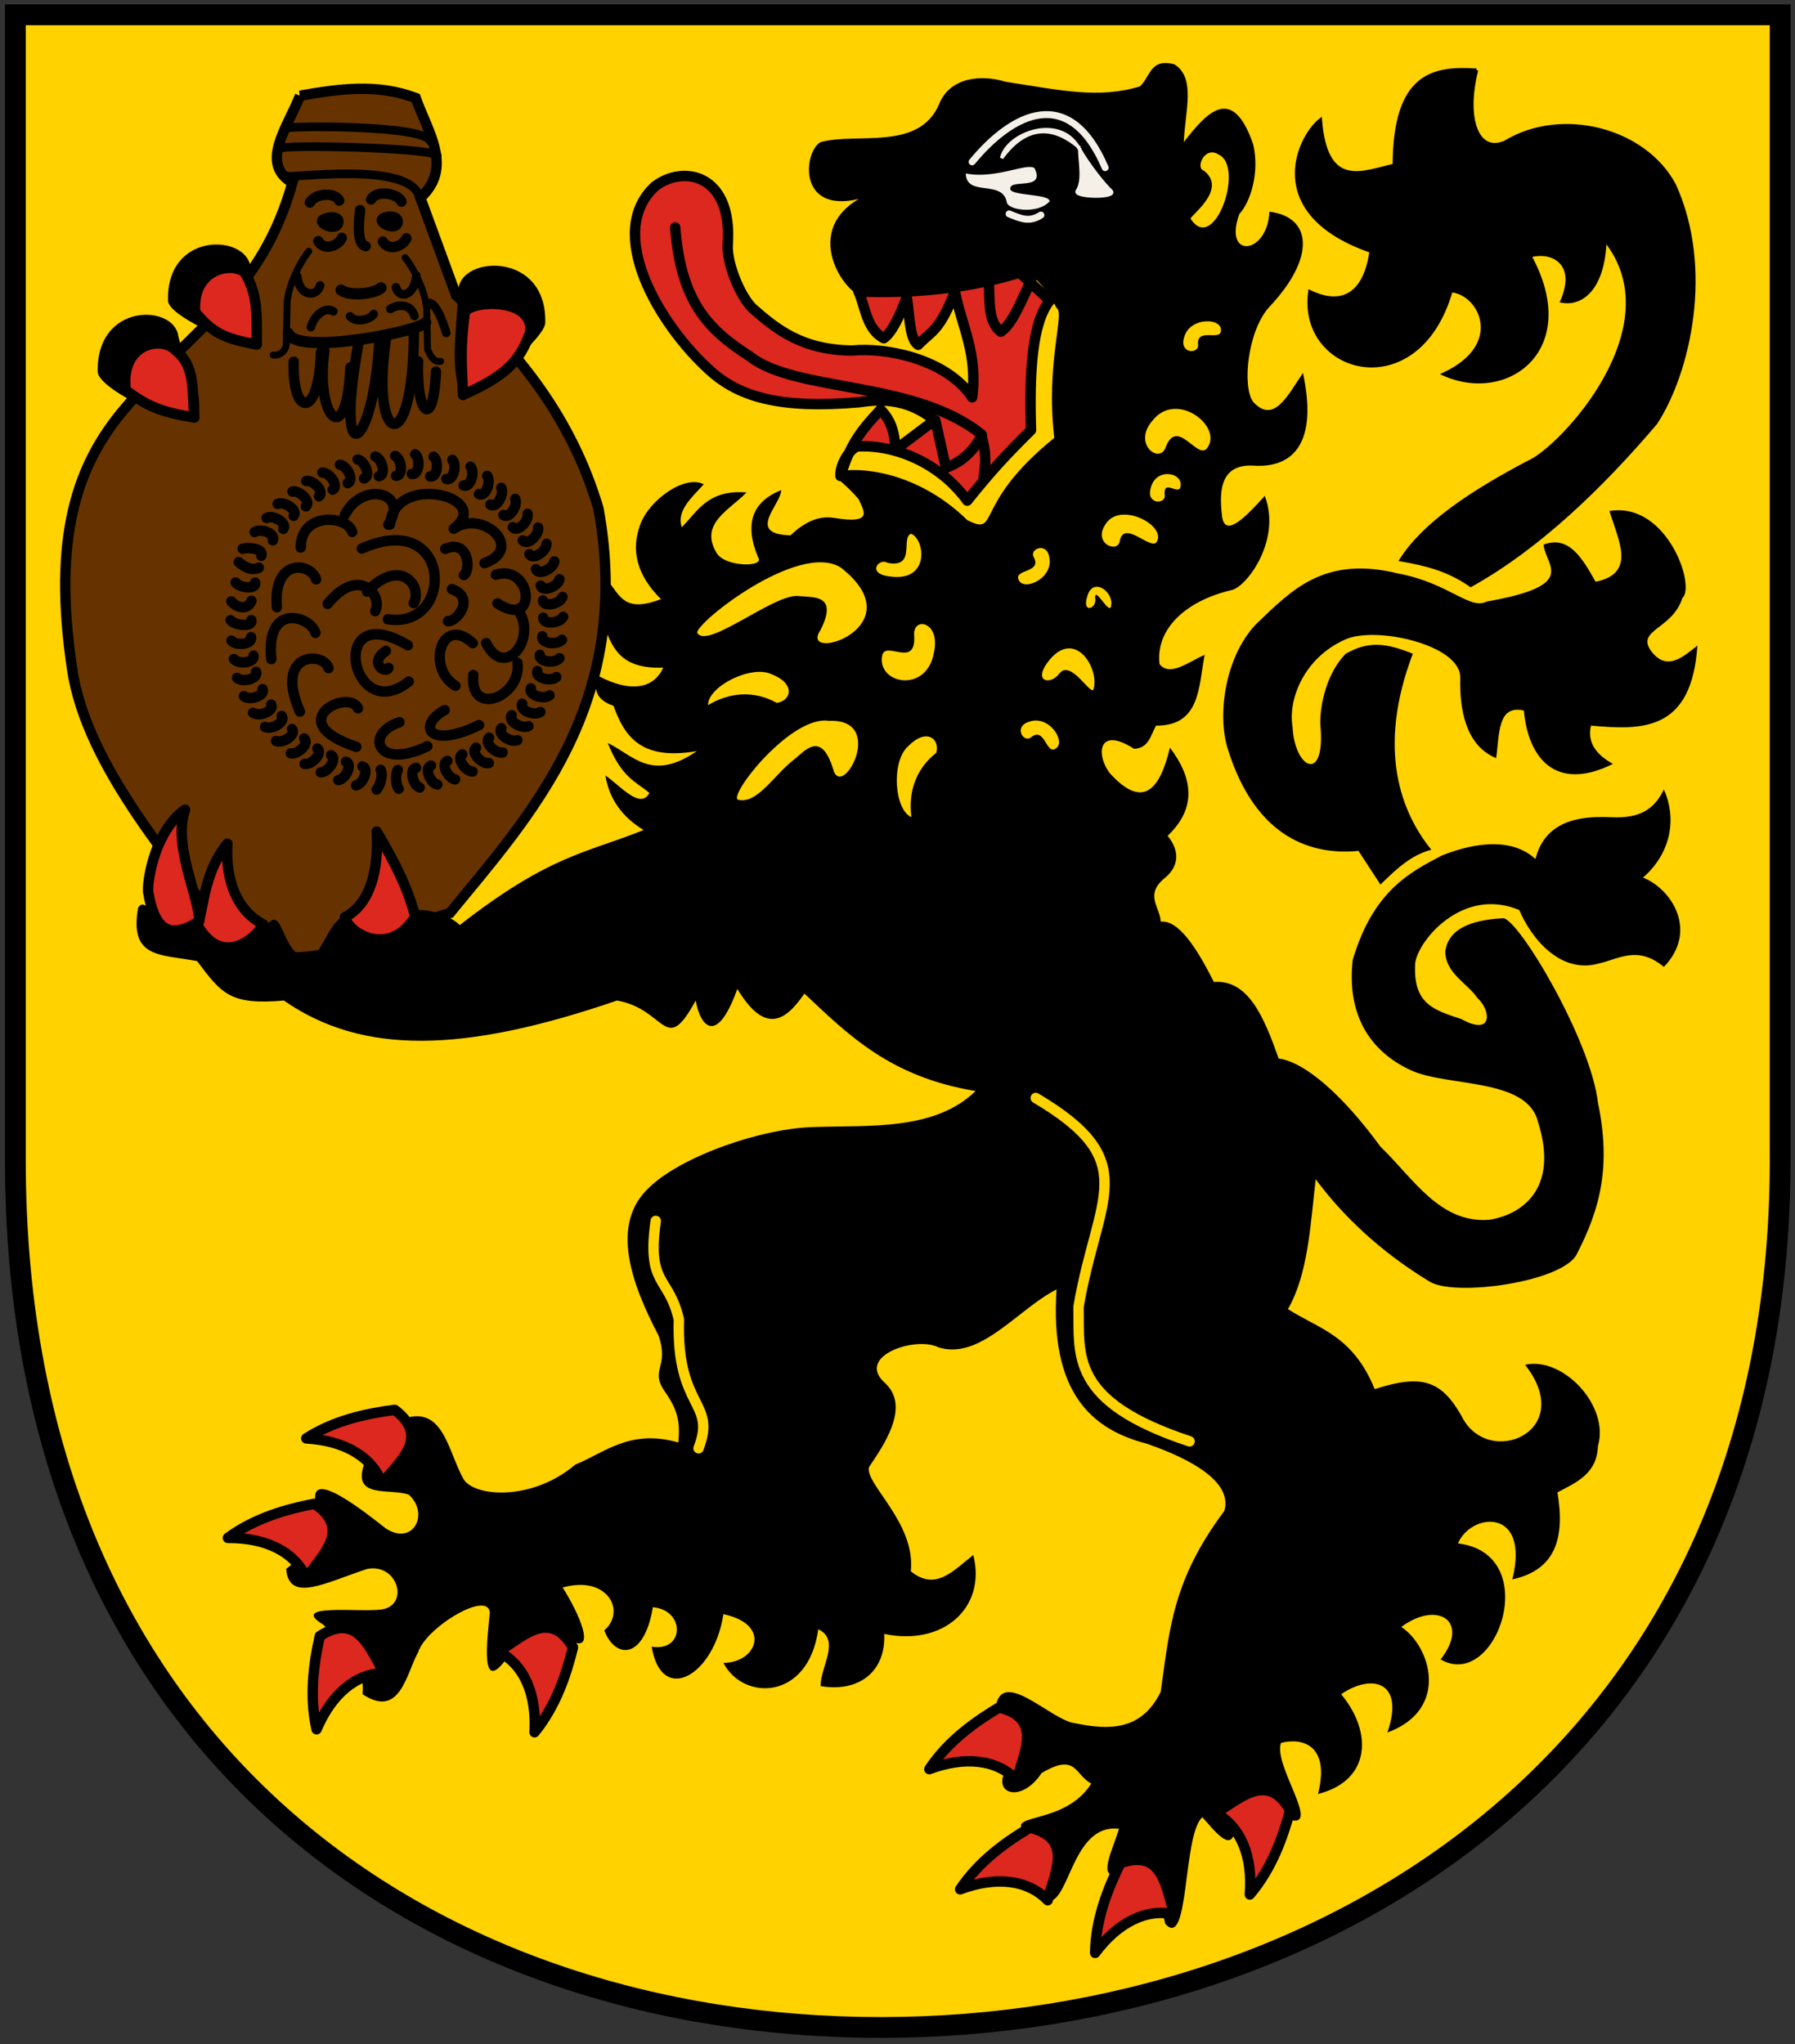 <?xml version="1.0" encoding="UTF-8" standalone="no"?>
<!-- Created with Inkscape (http://www.inkscape.org/) -->

<svg
   xmlns:dc="http://purl.org/dc/elements/1.1/"
   xmlns:cc="http://creativecommons.org/ns#"
   xmlns:rdf="http://www.w3.org/1999/02/22-rdf-syntax-ns#"
   xmlns:svg="http://www.w3.org/2000/svg"
   xmlns="http://www.w3.org/2000/svg"
   xmlns:sodipodi="http://sodipodi.sourceforge.net/DTD/sodipodi-0.dtd"
   xmlns:inkscape="http://www.inkscape.org/namespaces/inkscape"
   height="410"
   width="360"
   version="1.1"
   id="svg648"
   sodipodi:docname="frechen360.svg"
   inkscape:version="0.92.3 (2405546, 2018-03-11)">
  <rect width="100%" height="100%" fill="#333333" stroke="none"/>
  <defs
     id="defs652" />
  <sodipodi:namedview
     pagecolor="#ffffff"
     bordercolor="#666666"
     borderopacity="1"
     objecttolerance="10"
     gridtolerance="10"
     guidetolerance="10"
     inkscape:pageopacity="0"
     inkscape:pageshadow="2"
     inkscape:window-width="1920"
     inkscape:window-height="1051"
     id="namedview650"
     showgrid="false"
     inkscape:zoom="1.4493243"
     inkscape:cx="138.87413"
     inkscape:cy="214.80925"
     inkscape:window-x="-9"
     inkscape:window-y="-9"
     inkscape:window-maximized="1"
     inkscape:current-layer="svg648" />
  <g
     transform="matrix(0.694,0,0,0.696,-0.388,-322.309)"
     id="g646">
    <path
       d="m 5,467.36 h 510 v 330 c 0,170 -130,250 -260,250 -130,0 -250,-80 -250,-250 z"
       stroke-miterlimit="4"
       id="path334"
       inkscape:connector-curvature="0"
       style="fill:#ffd200;stroke:#000000;stroke-width:6;stroke-linecap:butt;stroke-linejoin:miter;stroke-miterlimit:4;stroke-dasharray:none" />
    <path
       d="m 465.68,610.35 c 16.527,-2.794 25.016,21.636 21.06,25.072 -2.897,9.249 -14.006,9.137 -8.692,15.712 4.346,5.224 8.692,1.436 13.037,-2.006 -1.659,24.873 -16.006,24.372 -30.755,23.066 -1.106,4.598 1.218,8.216 6.351,11.032 -16.714,8.289 -24.559,-1.891 -25.74,-15.377 -7.76,-1.788 -7.011,7.06 -8.023,13.706 -8.959,-3.65 -10.59,-14.445 -10.363,-23.066 0.33,-9.613 -24.686,-15.178 -33.429,-11.032 -11.34,5.086 -16.398,16.644 -15.043,25.072 0.624,12.383 9.705,16.406 8.023,-0.669 -0.141,-5.901 1.986,-14.988 7.354,-20.392 6.463,-3.596 11.254,-3.249 19.389,0 -10.556,27.645 -3.311,45.87 5.349,56.495 -6.08,1.578 -10.363,5.85 -14.709,10.029 l -6.351,-9.694 c -12.883,1.254 -29.589,-3.093 -37.775,-29.418 -3.012,-9.433 -0.983,-26.118 8.023,-35.769 10.492,-10.018 19.794,-20.047 41.452,-14.709 14.597,2.791 20.503,10.616 25.406,8.023 26.73,-4.662 16.943,-10.246 16.38,-16.38 7.326,-2.791 11.201,3.909 15.043,10.697 11.958,-2.424 6.499,-12.02 4.011,-20.392 z"
       id="path336"
       inkscape:connector-curvature="0"
       style="fill:#000000" />
    <path
       d="m 427.24,483.32 c -3.567,14.178 0.308,24.33 8.357,20.726 16.269,-9.825 40.226,-3.692 48.806,12.369 10.949,23.991 4.258,53.763 -5.349,68.53 -15.365,18.027 -33.698,35.852 -53.487,46.801 -6.686,-4.686 -13.372,-6.176 -20.057,-7.354 6.646,-10.38 20.367,-19.474 36.772,-28.08 9.111,-3.814 42.596,-39.026 22.063,-64.184 -0.355,13.441 -6.257,18.797 -12.369,17.717 4.755,-10.887 -2.779,-14.927 -9.36,-13.037 14.66,26.548 -6.135,42.278 -24.738,34.098 18.168,-8.486 10.478,-23.481 2.006,-24.069 -9.575,33.385 -44.042,23.843 -40.784,0.334 9.476,4.577 15.992,0.561 17.717,-11.7 -31.327,-10.793 -21.119,-32.713 -14.709,-37.775 1.664,20.14 12.003,15.222 21.395,13.037 0.108,-26.416 11.343,-28.195 23.735,-27.412 z"
       id="path338"
       inkscape:connector-curvature="0"
       style="fill:#000000;stroke:#000000;stroke-width:1px;stroke-linecap:butt;stroke-linejoin:miter" />
    <path
       d="m 87.264,490.67 c 11.143,-1.952 22.286,-3.563 33.429,0.669 3.525,9.863 10.876,20.074 1.337,28.749 l 10.339,28.114 c 17.866,16.339 33.297,35.114 41.142,61.476 10.253,56.393 -19.938,88.49 -42.951,116.53 -21.141,6.353 -42.718,19.689 -62.684,8.496 -15.497,-20.851 -42.34,-50.292 -46.49,-78.893 -5.622,-37.692 1.205,-58.679 15.377,-75.158 19.792,-23.209 39.376,-33.171 48.297,-64.89 -9.556,-5.579 -1.425,-15.917 2.205,-25.092 z"
       stroke-miterlimit="4"
       id="path340"
       inkscape:connector-curvature="0"
       style="fill:#663300;stroke:#000000;stroke-width:3;stroke-linecap:butt;stroke-linejoin:miter;stroke-miterlimit:4;stroke-dasharray:none" />
    <path
       d="m 133.4,729.69 c 26.139,-20.353 36.688,-20.764 53.152,-27.412 -6.391,-3.88 -9.989,-9.157 -11.032,-15.712 4.234,2.882 10.14,10.008 12.703,5.014 -4.011,-3.308 -8.023,-4.388 -12.034,-14.375 7.331,3.456 12.584,11.366 25.74,2.34 -16.294,2.822 -20.96,-4.433 -24.069,-13.037 -6.79,-2.421 -4.509,-6.137 -5.683,-9.36 8.357,4.889 16.715,5.681 20.057,-1.671 -12.914,0.512 -14.848,-6.295 -17.383,-12.703 l 1.337,-12.369 c 3.705,4.561 4.851,9.314 15.377,5.349 -7.176,-7.131 -8.64,-14.263 -6.017,-21.395 2.555,-7.245 13.034,-14.587 18.386,-11.7 -3.554,3.883 -7.926,7.631 -6.351,12.369 4.664,-4.677 7.512,-10.892 18.72,-10.029 -4.95,5.11 -13.692,8.956 -8.692,17.383 2.379,4.185 14.133,4.255 12.034,1.337 -4.011,-9.583 -1.783,-16.046 6.686,-19.389 -0.146,4.283 -10.317,12.688 2.674,13.037 3.843,-3.627 7.971,-5.831 12.703,-5.014 11.474,1.871 8.415,-2.072 7.02,-5.349 -4.694,-5.635 -7.359,-5.688 -5.666,-8.023 4.76,-1.258 21.96,-0.721 37.09,14.04 9.5,4.651 1.182,-4.439 25.072,-23.735 -2.516,-21.933 3.205,-36.131 0.669,-37.441 -3.785,-7.259 -8.472,-12.13 -14.04,-9.694 -18.777,10.232 -27.189,1.783 -40.783,6.686 -5.206,0.695 -19.544,-18.297 -2.34,-28.415 -17.926,4.255 -15.844,-13.778 -11.032,-16.38 10.563,-2.877 28.797,2.798 34.432,-11.366 3.159,-7.113 11.629,-8.284 19.055,-6.017 16.259,2.488 26.775,4.928 38.778,1.337 3.163,-2.89 2.905,-8.214 10.029,-6.351 6.234,4.016 3.021,13.446 2.674,22.398 6.549,-8.444 14.014,-16.896 20.057,0.669 1.839,7.828 -0.618,16.389 -4.011,20.057 -4.792,13.076 8.134,11.793 8.692,-0.669 12.105,1.428 13.647,12.957 -10e-6,27.412 -6.309,6.831 -7.946,23.028 -4.68,27.412 6.032,6.515 10.047,-2.088 14.375,-8.357 4.312,20.017 -2.71,27.2 -13.706,26.743 -10.01,-0.842 -10.608,6.819 -9.694,14.375 0.78,7.376 8.246,-1.249 12.369,-5.683 4.827,12.554 -4.974,25.816 -9.36,27.078 -13.614,3.102 -22.244,11.392 -21.06,21.395 3.018,3.754 8.368,-0.651 13.037,-2.674 -1.776,9.254 -1.225,20.478 -14.04,20.392 -1.607,2.85 -2.078,6.502 -6.351,6.686 -10.308,-6.63 -11.154,1.549 -7.02,7.02 9.458,10.404 14.416,5.053 17.383,-7.354 6.713,8.877 7.751,17.42 -0.669,25.406 3.753,4.588 3.044,8.895 -0.669,12.034 -6.229,4.957 -1.446,8.538 -1.337,12.703 5.126,-0.514 10.252,7.281 15.377,17.383 9.973,-0.767 14.486,10.169 18.72,22.063 7.554,0.975 18.542,10.52 29.418,25.406 9.341,8.91 17.065,22.185 31.423,21.06 8.42,-1.273 20.569,-8.055 14.04,-28.415 -3.284,-12.571 -26.271,-9.823 -36.772,-14.709 -13.37,-6.241 -18.277,-17.828 -16.715,-31.758 5.936,-19.943 16.495,-25.226 25.74,-30.086 9.861,-3.926 20.365,-5.115 27.078,1.003 3.008,-12.083 14.763,-12.363 22.063,-12.034 7.812,0.352 12.209,-2.079 15.043,-8.023 4.069,9.211 1.5,18.869 -6.017,25.406 8.368,3.325 15.99,15.449 6.017,25.74 -7.537,-6.214 -12.851,-2.348 -18.72,-1.003 -11.308,3.243 -19.748,-7.511 -23.066,-15.377 -16.338,-6.887 -29.369,8.86 -30.086,15.377 -0.626,11.581 5.123,13.351 13.372,16.046 9.125,5.057 8.566,-2.46 4.68,-6.017 -3.12,-4.457 -9.152,-7.07 -9.36,-13.372 0.936,-7.911 10.248,-9.282 16.715,-9.694 4.479,0.163 25.323,35.096 27.412,53.152 3.848,18.377 0.603,30.65 -6.017,43.458 -3.639,8.236 -35.819,12.695 -42.789,8.023 -14.187,-8.581 -25.198,-19.135 -32.761,-29.418 -1.535,13.392 -2.234,27.452 -8.023,37.441 8.855,5.699 18.698,7.442 25.072,23.066 13.402,-4.316 19.134,-2.701 25.072,7.689 7.483,15.455 33.638,4.666 18.386,-14.709 11.009,-2.463 24.483,11.909 21.06,23.4 -0.295,8.062 -6.235,10.479 -11.7,13.372 2.2,13.144 -0.496,22.352 -13.037,25.072 5.207,-20.952 -12.01,-19.234 -15.712,-10.363 24.887,2.931 11.145,42.812 -5.014,33.429 8.649,-11.027 -0.891,-17.115 -11.366,-9.36 8.451,5.537 14.118,23.755 -4.011,30.42 5.151,-14.949 -4.701,-16.994 -13.372,-11.032 9.162,10.939 8.585,24.907 -6.686,28.749 3.618,-14.319 -4.764,-16.292 -10.697,-14.709 -2.352,6.351 11.953,25.072 2.34,22.063 -6.56,-3.106 -13.466,-10.334 -15.712,3.343 -1.114,6.429 -6.24,-0.641 -9.36,-4.011 -5.727,5.117 -3.683,38.414 -10.697,30.755 -1.676,-7.679 -6.659,-15.765 -13.706,-14.374 -6.043,1.726 -1.513,-7.065 0.334,-13.037 -15.008,-1.793 -14.334,26.7 -22.732,19.723 1.115,-5.683 0.415,-14.709 -4.68,-19.055 -5.037,-5.109 11.888,-1.838 19.389,-13.706 -4.792,-2.433 -4.234,-9.045 -14.375,-3.009 -5.341,8.11 -13.005,6.355 -11.032,0.669 4.87,-5.794 -3.097,-10.586 -2.34,-18.72 1.207,-13.449 16.003,2.905 23.066,3.677 9.934,2.055 19.209,2.134 24.738,-9.026 2.583,-17.912 3.293,-32.008 18.386,-52.149 2.897,-9.785 -14.263,-16.53 -22.397,-19.389 -16.091,-4.078 -28.067,-14.945 -26.075,-44.461 -11.303,5.766 -22.003,20.441 -34.098,16.715 -6.578,-3.374 -24.356,2.554 -15.377,10.363 7.399,6.953 -0.844,18.272 -4.68,24.069 -1.597,4.643 13.51,15.977 12.034,30.086 7.267,5.936 12.485,-0.419 18.052,-4.68 3.871,15.179 -8.741,26.34 -25.74,22.732 0.518,10.93 -7.395,16.912 -18.386,15.043 -0.094,-5.508 5.893,-13.297 -0.669,-16.38 -2.869,20.643 -21.711,20.692 -27.412,9.694 9.753,-0.077 14.003,-11.097 -1e-5,-14.04 -2.76,17.905 -17.972,26.298 -20.726,9.36 9.557,1.552 9.72,-10.578 0.334,-11.366 -2.555,15.316 -10.901,14.933 -14.04,6.686 6.415,-5.544 0.96,-15.998 -12.034,-12.369 4.472,6.972 10.072,19.188 2.34,15.377 -12.986,-1.759 -13.654,-0.095 -18.72,5.349 -7.501,10.137 -5.398,-5.498 -4.68,-13.372 -0.223,-6.811 -18.497,4.134 -20.726,11.366 -3.383,5.977 -5.148,19.255 -16.046,12.034 0.969,-8.495 -6.174,-14.731 -11.366,-20.057 -10.15,-6.188 10.61,-3.506 16.715,-4.346 8.306,-1.057 4.952,-13.429 -4.011,-11.7 -12.026,3.932 -22.626,9.916 -23.4,0 5.359,-3.907 7.319,-10.434 8.357,-20.392 -0.444,-7.706 13.968,3.663 20.392,8.692 7.946,5.218 12.763,-4.247 6.686,-9.694 -5.456,-2.001 -16.869,1.461 -12.703,-9.36 6.26,1.475 6.249,-11.19 13.037,-13.037 9.769,-1.959 11.183,10.12 15.377,17.717 2.799,5.282 19.731,6.761 32.426,-4.011 8.168,-3.198 15.66,-10.415 29.752,-6.351 0.619,-6.603 -0.426,-9.817 -4.328,-15.319 -3.627,-5.814 1.655,-6.526 -1.355,-15.436 -7.85,-14.943 -14.201,-32.25 -2.674,-42.789 9.074,-8.818 32.523,-17.186 48.138,-17.383 15.163,-0.541 34.291,1.167 46.132,-10.363 -24.759,-4.045 -36.84,-16.241 -49.475,-28.08 -5.422,7.884 -11.319,11.964 -19.389,-1.337 -5.827,16.25 -10.626,11.112 -12.034,3.343 -8.914,16.364 -8.469,2.473 -22.732,0 -44.425,15.188 -73.541,15.735 -96.276,0 -15.526,1.369 -17.981,-1.952 -25.072,-11.366 -10.581,-2.009 -19.667,-0.679 -17.049,-15.377 2.185,-3.583 4.641,4.771 14.709,3.009 4.394,4.548 9.475,13.773 23.4,1.003 4.006,-3.829 3.978,12.205 12.369,10.029 3.204,-2.812 4.594,-8.856 8.357,-11.366 6.422,3.544 14.172,15.529 20.392,-1.839 5.163,-1.02 12.082,2.213 13.706,4.179 z"
       id="path342"
       inkscape:connector-curvature="0"
       style="fill:#000000" />
    <path
       d="m 337.31,592.3 c -2.049,4.442 -9.441,-1.508 -3.677,-8.023 6.967,-8.858 20.612,1.884 15.712,8.023 -2.829,3.415 -8.746,-9.42 -12.034,-10e-6 z"
       id="path344"
       inkscape:connector-curvature="0"
       style="fill:#ffd200" />
    <path
       d="m 324.11,619.25 c -0.881,3.299 -7.625,0.306 -4.176,-4.92 4.009,-6.984 17.755,0.049 14.92,4.898 -1.657,2.713 -9.702,-6.825 -10.744,0.022 z"
       id="path346"
       inkscape:connector-curvature="0"
       style="fill:#ffd200" />
    <path
       d="m 346.8,562.62 c 0.023,2.579 -5.5,2.356 -4.039,-2.306 1.515,-6.062 11.649,-5.756 10.56,-1.532 -0.661,2.383 -7.142,-1.295 -6.521,3.837 z"
       id="path348"
       inkscape:connector-curvature="0"
       style="fill:#ffd200" />
    <path
       d="m 264.72,645.82 c -0.024,-5.139 7.779,-3.478 5.7,5.479 -2.16,11.731 -16.478,8.89 -14.925,0.723 0.942,-4.597 10.087,4.15 9.225,-6.201 z"
       id="path350"
       inkscape:connector-curvature="0"
       style="fill:#ffd200" />
    <path
       d="m 306.74,657.12 c -2.317,3.248 -7.172,2.691 -4.039,-2.306 7.867,-11.745 15.661,0.596 13.903,6.826 -0.661,2.383 -6.474,-8.65 -9.864,-4.52 z"
       id="path352"
       inkscape:connector-curvature="0"
       style="fill:#ffd200" />
    <path
       d="m 298.36,675.68 c -2.147,1.43 -4.981,-3.316 -0.279,-4.643 5.904,-2.047 11.19,6.605 7.058,8.003 -2.357,0.749 -2.822,-6.688 -6.779,-3.36 z"
       id="path354"
       inkscape:connector-curvature="0"
       style="fill:#ffd200" />
    <path
       d="m 263.95,698.57 c -4.991,-2.101 -5.835,-16.03 -1.031,-20.358 5.192,-5.394 9.309,-2.413 8.22,1.811 -6.01,4.723 -8.145,11.408 -7.189,18.546 z"
       id="path356"
       inkscape:connector-curvature="0"
       style="fill:#ffd200" />
    <path
       d="m 337.16,605.98 c 0.023,2.579 -5.5,2.356 -4.039,-2.306 1.515,-6.062 9.643,-4.419 8.554,-0.194 -0.661,2.383 -5.136,-2.632 -4.515,2.5 z"
       id="path358"
       inkscape:connector-curvature="0"
       style="fill:#ffd200" />
    <path
       d="m 317.1,636.06 c 0.023,2.579 -3.829,3.693 -2.368,-0.969 1.515,-6.062 7.972,-1.41 6.883,2.814 -0.661,2.383 -5.136,-6.978 -4.515,-1.846 z"
       id="path360"
       inkscape:connector-curvature="0"
       style="fill:#ffd200" />
    <path
       d="m 348.44,512.25 c -2.492,-0.666 0.2,-7.267 4.303,-4.614 7.594,3.509 -1.255,28.746 -8.029,18.609 -1.335,-0.293 11.075,-8.337 3.726,-13.994 z"
       id="path362"
       inkscape:connector-curvature="0"
       style="fill:#ffd200" />
    <path
       d="m 213.73,693.52 c -2.317,-1.766 15.56,-24.387 26.381,-22.698 16.892,-0.714 3.626,23.328 1.2,13.846 -3.523,-11.32 -8.258,-5.016 -11.369,-2.637 -5.589,4.275 -10.712,13.085 -16.212,11.488 z"
       id="path364"
       inkscape:connector-curvature="0"
       style="fill:#ffd200" />
    <path
       d="m 202.04,645.45 c -0.423,-2.882 29.174,-26.298 41.418,-18.866 22.278,17.31 -12.368,27.914 -5.807,18.098 5.389,-10.56 -2.403,-9.359 -6.291,-9.83 -6.985,-0.847 -26.501,15.582 -29.32,10.597 z"
       id="path366"
       inkscape:connector-curvature="0"
       style="fill:#ffd200" />
    <path
       d="m 205.16,666.29 c -0.023,-5.415 12.462,-11.649 18.326,-8.925 6.997,2.664 5.867,7.619 1.554,8.273 -6.7,-3.679 -13.687,-3.024 -19.88,0.653 z"
       id="path368"
       inkscape:connector-curvature="0"
       style="fill:#ffd200" />
    <path
       d="m 257.05,625.29 c -2.147,-1.43 -5.649,2.313 -0.947,3.64 13.592,3.05 11.858,-10.616 7.726,-12.015 -3.051,1.102 1.55,9.962 -6.779,8.375 z"
       id="path370"
       inkscape:connector-curvature="0"
       style="fill:#ffd200" />
    <path
       d="m 299.21,623.5 c -1.054,-2.354 4.096,-4.362 4.625,0.495 1.04,6.162 -8.368,9.94 -9.062,5.633 -0.348,-2.448 7.063,-1.674 4.438,-6.128 z"
       id="path372"
       inkscape:connector-curvature="0"
       style="fill:#ffd200" />
    <path
       d="m 299.87,779.5 c 31.082,18.393 17.829,28.156 12.369,60.172 0.261,14.043 -2.637,27.32 32.092,38.778"
       stroke-miterlimit="4"
       id="path374"
       inkscape:connector-curvature="0"
       style="fill:none;stroke:#ffd200;stroke-width:3;stroke-linecap:round;stroke-linejoin:round;stroke-miterlimit:4;stroke-dasharray:none" />
    <path
       d="m 190.06,814.93 c -2.679,18.725 3.792,15.783 6.686,28.415 -0.766,25.893 10.942,23.474 5.683,37.106"
       stroke-miterlimit="4"
       id="path376"
       inkscape:connector-curvature="0"
       style="fill:none;stroke:#ffd200;stroke-width:3;stroke-linecap:round;stroke-linejoin:round;stroke-miterlimit:4;stroke-dasharray:none" />
    <path
       d="m 281.49,509.73 c 11.689,-14.128 28.142,-22.463 38.443,1.671"
       stroke-miterlimit="4"
       id="path378"
       inkscape:connector-curvature="0"
       style="fill:none;stroke:#f4f0e8;stroke-width:2;stroke-linecap:round;stroke-linejoin:round;stroke-miterlimit:4;stroke-dasharray:none" />
    <path
       d="m 312.58,505.71 c 0.024,4.271 1.31,9.299 -0.669,12.369 -1.418,1.888 11.814,2.144 9.694,0 -1.624,-1.448 -6.274,-7.042 -9.315,-12.383 -5.571,-9.784 -20.668,-4.17 -22.275,2.939 7.79,-10.635 15.938,-8.69 22.565,-2.925 z"
       id="path380"
       inkscape:connector-curvature="0"
       style="fill:#f4f0e8;stroke:#f4f0e8;stroke-width:1px;stroke-linecap:butt;stroke-linejoin:miter" />
    <path
       d="m 279.65,513.07 c 8.592,1.752 17.751,-3.22 19.89,-1.504 3.204,6.603 -7.02,2.953 -7.02,5.85 -0.39,2.175 11.422,1.449 11.366,3.677 -3.274,3.772 -11.923,2.608 -12.369,0.334 -1.193,-6.797 -11.676,-1.393 -11.867,-8.357 z"
       id="path382"
       inkscape:connector-curvature="0"
       style="fill:#f4f0e8" />
    <path
       d="m 292.18,524.73 c 3.454,1.357 5.739,2.513 9.193,0.334"
       stroke-miterlimit="4"
       id="path384"
       inkscape:connector-curvature="0"
       style="fill:none;stroke:#f4f0e8;stroke-width:2;stroke-linecap:round;stroke-linejoin:round;stroke-miterlimit:4;stroke-dasharray:none" />
    <path
       d="m 189.78,516.83 c 8.203,-6.367 22.486,-3.583 21.092,16.62 -0.377,5.464 3.513,14.799 7.037,18.365 6.993,6.182 14.398,12.129 28.931,12.292 9.519,-0.972 27.235,2.358 34.655,13.473 1.683,-12.722 -3.124,-20.706 -4.964,-30.493 -4.58,11.634 -6.632,11.2 -10.637,15.365 -2.584,-1.608 -2.429,-8.695 -3.309,-13.71 -2.206,5.946 -4.412,10.278 -6.619,11.819 -5.049,-2.612 -5.292,-9.054 -7.328,-13.474 17.089,0.665 32.621,-1.131 46.567,-5.437 l 8.746,8.037 c -5.103,6.234 -5.973,20.462 -5.437,37.348 -7.763,7.637 -11.874,12.196 -18.438,20.329 -7.907,-10.885 -20.794,-16.143 -31.44,-15.634 -2.139,0.102 -5.456,5.115 -5.199,8.542 2.884,-9.55 6.364,-13.527 11.583,-19.147 3.196,3.15 4.199,7.177 4.255,11.583 l 11.346,-8.51 c -8.252,-6.751 -16.513,-5.977 -21.747,-5.2 -23.49,2.04 -35.146,-1.73 -43.494,-9.455 -14.18,-12.905 -30.084,-39.289 -15.601,-52.713 z"
       stroke-miterlimit="4"
       id="path386"
       inkscape:connector-curvature="0"
       style="fill:#dc281e;stroke:#000000;stroke-width:3;stroke-linecap:round;stroke-linejoin:round;stroke-miterlimit:4;stroke-dasharray:none" />
    <path
       d="m 195.69,528.64 c 1.612,21.634 9.772,29.597 21.511,37.112 13.166,10.477 47.419,6.878 66.895,22.456 0.716,3.217 1.796,5.705 0.709,12.528"
       stroke-miterlimit="4"
       id="path388"
       inkscape:connector-curvature="0"
       style="fill:none;stroke:#000000;stroke-width:3;stroke-linecap:round;stroke-linejoin:round;stroke-miterlimit:4;stroke-dasharray:none" />
    <path
       d="m 270.85,584.19 3.073,13.71 c 2.994,-1.094 7.407,-3.555 10.401,-9.455"
       stroke-miterlimit="4"
       id="path390"
       inkscape:connector-curvature="0"
       style="fill:none;stroke:#000000;stroke-width:3;stroke-linecap:round;stroke-linejoin:round;stroke-miterlimit:4;stroke-dasharray:none" />
    <path
       d="m 286.22,543.77 c 0.551,5.384 -0.485,11.827 3.546,14.892 3.381,-2.094 5.952,-9.043 8.746,-14.656"
       stroke-miterlimit="4"
       id="path392"
       inkscape:connector-curvature="0"
       style="fill:none;stroke:#000000;stroke-width:3;stroke-linecap:round;stroke-linejoin:round;stroke-miterlimit:4;stroke-dasharray:none" />
    <path
       d="m 120.52,727.2 c -6.886,11.66 -18.779,5.457 -20.329,0.236 7.479,-3.876 9.855,-13.814 9.219,-24.702 5.519,9.258 9.243,16.862 11.11,24.465 z"
       stroke-miterlimit="4"
       id="path394"
       inkscape:connector-curvature="0"
       style="fill:#dc281e;stroke:#000000;stroke-width:3;stroke-linecap:round;stroke-linejoin:round;stroke-miterlimit:4;stroke-dasharray:none" />
    <path
       d="m 57.759,729.97 c 6.886,11.66 16.415,4.039 18.91,-0.473 -7.479,-3.876 -11.037,-12.396 -10.401,-23.283 -6.229,7.604 -6.643,16.153 -8.51,23.756 z"
       stroke-miterlimit="4"
       id="path396"
       inkscape:connector-curvature="0"
       style="fill:#dc281e;stroke:#000000;stroke-width:3;stroke-linecap:round;stroke-linejoin:round;stroke-miterlimit:4;stroke-dasharray:none" />
    <path
       d="m 43.347,720 c 2.056,12.281 7.015,13.463 14.764,8.593 0.236,-6.648 -7.771,-21.913 -4.061,-32.168 -8.136,5.515 -10.863,19.048 -10.703,23.575 z"
       stroke-miterlimit="4"
       id="path398"
       inkscape:connector-curvature="0"
       style="fill:#dc281e;stroke:#000000;stroke-width:3;stroke-linecap:round;stroke-linejoin:round;stroke-miterlimit:4;stroke-dasharray:none" />
    <path
       d="m 166.14,937.82 c -6.886,-11.66 -15.233,-2.384 -21.511,1.182 7.479,3.876 11.037,12.396 10.401,23.283 6.229,-7.604 9.243,-16.862 11.11,-24.465 z"
       stroke-miterlimit="4"
       id="path400"
       inkscape:connector-curvature="0"
       style="fill:#dc281e;stroke:#000000;stroke-width:3;stroke-linecap:round;stroke-linejoin:round;stroke-miterlimit:4;stroke-dasharray:none" />
    <path
       d="m 91.418,896.44 c 11.291,7.476 1.599,15.335 -2.285,21.421 -3.487,-7.668 -11.813,-11.658 -22.719,-11.582 7.913,-5.83 17.314,-8.366 25.003,-9.839 z"
       stroke-miterlimit="4"
       id="path402"
       inkscape:connector-curvature="0"
       style="fill:#dc281e;stroke:#000000;stroke-width:3;stroke-linecap:round;stroke-linejoin:round;stroke-miterlimit:4;stroke-dasharray:none" />
    <path
       d="m 114.64,869.38 c 10.791,8.181 0.617,15.406 -3.647,21.232 -2.99,-7.875 -11.044,-12.389 -21.933,-13.009 8.269,-5.313 17.813,-7.243 25.58,-8.223 z"
       stroke-miterlimit="4"
       id="path404"
       inkscape:connector-curvature="0"
       style="fill:#dc281e;stroke:#000000;stroke-width:3;stroke-linecap:round;stroke-linejoin:round;stroke-miterlimit:4;stroke-dasharray:none" />
    <path
       d="m 92.974,934.57 c 11.353,-7.382 14.705,4.637 18.742,10.623 -8.422,0.146 -15.397,6.196 -19.668,16.231 -2.198,-9.58 -0.782,-19.213 0.927,-26.854 z"
       stroke-miterlimit="4"
       id="path406"
       inkscape:connector-curvature="0"
       style="fill:#dc281e;stroke:#000000;stroke-width:3;stroke-linecap:round;stroke-linejoin:round;stroke-miterlimit:4;stroke-dasharray:none" />
    <path
       d="m 289.27,955.14 c 13.163,3.18 6.73,13.872 5.153,20.917 -5.891,-6.02 -15.079,-6.934 -25.306,-3.145 5.452,-8.178 13.426,-13.766 20.153,-17.772 z"
       stroke-miterlimit="4"
       id="path408"
       inkscape:connector-curvature="0"
       style="fill:#dc281e;stroke:#000000;stroke-width:3;stroke-linecap:round;stroke-linejoin:round;stroke-miterlimit:4;stroke-dasharray:none" />
    <path
       d="m 298.18,989.77 c 13.163,3.18 6.73,13.872 5.153,20.918 -5.891,-6.02 -15.079,-6.934 -25.306,-3.145 5.452,-8.178 13.426,-13.766 20.153,-17.772 z"
       stroke-miterlimit="4"
       id="path410"
       inkscape:connector-curvature="0"
       style="fill:#dc281e;stroke:#000000;stroke-width:3;stroke-linecap:round;stroke-linejoin:round;stroke-miterlimit:4;stroke-dasharray:none" />
    <path
       d="m 324.34,1000 c 12.786,-4.461 13.174,8.011 15.667,14.787 -8.214,-1.867 -16.431,2.344 -22.972,11.071 0.15,-9.828 3.823,-18.845 7.305,-25.858 z"
       stroke-miterlimit="4"
       id="path412"
       inkscape:connector-curvature="0"
       style="fill:#dc281e;stroke:#000000;stroke-width:3;stroke-linecap:round;stroke-linejoin:round;stroke-miterlimit:4;stroke-dasharray:none" />
    <path
       d="m 373.38,984.82 c -6.629,-11.808 -15.177,-2.718 -21.531,0.709 7.392,4.039 10.762,12.635 9.887,23.506 6.394,-7.465 9.611,-16.655 11.644,-24.215 z"
       stroke-miterlimit="4"
       id="path414"
       inkscape:connector-curvature="0"
       style="fill:#dc281e;stroke:#000000;stroke-width:3;stroke-linecap:round;stroke-linejoin:round;stroke-miterlimit:4;stroke-dasharray:none" />
    <g
       transform="translate(-5,145)"
       stroke-miterlimit="4"
       id="g458"
       style="fill:none;stroke:#000000;stroke-width:3;stroke-linecap:round;stroke-linejoin:round;stroke-miterlimit:4;stroke-dasharray:none">
      <path
         d="m 85.569,493.09 c -1.214,-14.272 9.784,-12.949 11.346,-8.037"
         id="path416"
         inkscape:connector-curvature="0" />
      <path
         d="m 92.471,475.88 c -0.032,-10.254 13.33,-9.404 14.892,-4.491"
         id="path418"
         inkscape:connector-curvature="0" />
      <path
         d="m 105.24,466.43 c 4.932,-9.781 18.766,-6.567 12.528,2.837"
         id="path420"
         inkscape:connector-curvature="0" />
      <path
         d="m 118.24,469.26 c 1.386,-15.218 30.349,-7.985 18.438,1.182"
         id="path422"
         inkscape:connector-curvature="0" />
      <path
         d="m 145.56,480.37 c 11.615,-4.108 -0.092,-15.313 -8.51,-10.164"
         id="path424"
         inkscape:connector-curvature="0" />
      <path
         d="m 83.961,508.03 c -1.686,-16.4 11.203,-12.48 12.765,-7.57"
         id="path426"
         inkscape:connector-curvature="0" />
      <path
         d="m 92.235,523.16 c -7.597,-17.11 6.711,-17.44 8.275,-12.53"
         id="path428"
         inkscape:connector-curvature="0" />
      <path
         d="m 108.54,533.32 c -21.779,-7.181 -2.271,-16.968 0.473,-11.11"
         id="path430"
         inkscape:connector-curvature="0" />
      <path
         d="m 129.06,533.13 c -14.561,7.111 -18.229,-3.658 -8.049,-6.907"
         id="path432"
         inkscape:connector-curvature="0" />
      <path
         d="m 144.01,527.03 c -14.561,7.111 -17.993,0.124 -9.94,-4.307"
         id="path434"
         inkscape:connector-curvature="0" />
      <path
         d="m 123.68,514.5 c -16.689,13.256 -23.902,-24.46 -0.248,-10.453"
         id="path436"
         inkscape:connector-curvature="0" />
      <path
         d="m 149.32,491.98 c 11.851,7.711 10.072,-11.531 -0.473,-8.273"
         id="path438"
         inkscape:connector-curvature="0" />
      <path
         d="m 146.05,503.42 c 5.55,10.999 15.177,-2.036 9.001,-9.732"
         id="path440"
         inkscape:connector-curvature="0" />
      <path
         d="m 142.33,512.61 c -1.101,12.27 13.961,6.292 12.784,-3.505"
         id="path442"
         inkscape:connector-curvature="0" />
      <path
         d="m 142.18,503.43 c -9.065,-8.342 -13.49,7.247 -5.001,12.277"
         id="path444"
         inkscape:connector-curvature="0" />
      <path
         d="m 100.24,492.11 c 9.049,-11.103 16.035,-2.507 13.743,2.11"
         id="path446"
         inkscape:connector-curvature="0" />
      <path
         d="m 111.6,488.57 c 9.986,-10.268 16.193,-1.093 13.506,3.306"
         id="path448"
         inkscape:connector-curvature="0" />
      <path
         d="m 134.23,476.25 c 6.844,-2.871 7.426,6.138 5.385,7.568"
         id="path450"
         inkscape:connector-curvature="0" />
      <path
         d="m 136.15,487.86 c 6.987,2.504 1.332,9.542 -1.14,9.218"
         id="path452"
         inkscape:connector-curvature="0" />
      <path
         d="m 117.08,505.66 c -5.133,3.404 -0.103,6.743 0.752,4.886"
         id="path454"
         inkscape:connector-curvature="0" />
      <path
         d="m 117.66,496.55 c 19.496,2.962 18.723,-32.057 -7.545,-20.369"
         id="path456"
         inkscape:connector-curvature="0" />
    </g>
    <g
       transform="translate(-5,145)"
       stroke-miterlimit="4"
       id="g510"
       style="fill:none;stroke:#000000;stroke-linecap:round;stroke-linejoin:round;stroke-miterlimit:4;stroke-dasharray:none">
      <path
         d="m 95.107,376.46 c 1.644,-2.871 7.443,-2.942 8.474,-0.567"
         id="path460"
         inkscape:connector-curvature="0"
         style="stroke-width:3" />
      <path
         d="m 112.78,375.57 c 1.644,-2.871 7.777,-1.761 8.809,0.615"
         id="path462"
         inkscape:connector-curvature="0"
         style="stroke-width:3" />
      <path
         d="m 116.03,381.2 c 0.602,-0.762 4.149,-1.233 4.46,0.538 0.223,3.117 -5.544,0.834 -4.46,-0.538 z"
         id="path464"
         inkscape:connector-curvature="0"
         style="stroke-width:3" />
      <path
         d="m 109.62,378.64 c -0.557,4.727 -0.736,9.821 1.613,10.395"
         id="path466"
         inkscape:connector-curvature="0"
         style="stroke-width:3" />
      <path
         d="m 98.783,381.5 c 0.697,-0.675 4.268,-1.469 4.578,0.302 0,3.27 -5.739,0.822 -4.578,-0.302 z"
         id="path468"
         inkscape:connector-curvature="0"
         style="stroke-width:3" />
      <path
         d="m 116.21,387.7 c 1.644,2.871 5.772,1.426 6.803,-0.95"
         id="path470"
         inkscape:connector-curvature="0"
         style="stroke-width:3" />
      <path
         d="m 97.533,387.58 c 1.644,2.871 5.772,1.426 6.803,-0.95"
         id="path472"
         inkscape:connector-curvature="0"
         style="stroke-width:3" />
      <path
         d="m 94.788,390.5 c -3.018,3.754 -6.397,11.109 -6.264,15.719 -0.079,4.072 -0.158,7.255 -0.236,10.755 0.099,1.985 -1.704,3.716 -3.782,3.428"
         id="path474"
         inkscape:connector-curvature="0"
         style="stroke-width:2" />
      <path
         d="m 122.62,392.32 c 3.018,3.754 6.397,11.109 6.264,15.719 l 0.236,10.755 c 0.847,1.867 1.704,3.716 3.782,3.428"
         id="path476"
         inkscape:connector-curvature="0"
         style="stroke-width:2" />
      <path
         d="m 104.12,401.69 c 2.794,1.954 9.812,0.971 11.566,-0.646"
         id="path478"
         inkscape:connector-curvature="0"
         style="stroke-width:3.227" />
      <path
         d="m 106.73,409.25 c 1.652,1.974 5.8,0.981 6.837,-0.653"
         id="path480"
         inkscape:connector-curvature="0"
         style="stroke-width:2.494" />
      <path
         d="m 90.441,422.33 c -0.602,15.4 7.19,17.145 7.867,-2.722"
         id="path482"
         inkscape:connector-curvature="0"
         style="stroke-width:3" />
      <path
         d="m 99.305,419.25 c -2.729,18.709 6.481,29.201 7.512,4.724"
         id="path484"
         inkscape:connector-curvature="0"
         style="stroke-width:3" />
      <path
         d="m 109.13,417.13 c -7.221,39.392 4.826,30.028 6.094,-2.131"
         id="path486"
         inkscape:connector-curvature="0"
         style="stroke-width:3" />
      <path
         d="m 117.17,415.36 c -4.857,31.237 8.017,35.701 7.985,-1.777"
         id="path488"
         inkscape:connector-curvature="0"
         style="stroke-width:3" />
      <path
         d="m 126.39,422.22 c -0.602,15.4 4.471,19.982 5.148,2.951"
         id="path490"
         inkscape:connector-curvature="0"
         style="stroke-width:3" />
      <path
         d="m 95.388,412.35 c 1.061,-3.629 4.264,-5.945 6.482,-4.548"
         id="path492"
         inkscape:connector-curvature="0"
         style="stroke-width:2.494" />
      <path
         d="m 125.33,409.17 c -1.061,-3.629 -4.736,-3.463 -6.955,-2.066"
         id="path494"
         inkscape:connector-curvature="0"
         style="stroke-width:2.494" />
      <path
         d="m 88.887,414.16 c 2.53,6.447 37.808,-0.543 39.695,-3.128"
         id="path496"
         inkscape:connector-curvature="0"
         style="stroke-width:3.227" />
      <path
         d="m 134.52,414.02 c -1.061,-3.629 -3.399,-9.814 -5.617,-8.417"
         id="path498"
         inkscape:connector-curvature="0"
         style="stroke-width:2.494" />
      <path
         d="m 98.082,400.34 c -1.061,3.629 -6.074,3.128 -6.62,-2.615"
         id="path500"
         inkscape:connector-curvature="0"
         style="stroke-width:2.494" />
      <path
         d="m 119.97,400.87 c 1.061,3.629 5.364,2.419 5.911,-3.324"
         id="path502"
         inkscape:connector-curvature="0"
         style="stroke-width:2.494" />
      <path
         d="M 129.89,358.74 C 128.12,354 88.996,354.42 88.996,354.95"
         id="path504"
         inkscape:connector-curvature="0"
         style="stroke-width:2.494" />
      <path
         d="m 126.82,375.03 c -2.618,-10.913 -38.044,-5.288 -38.413,-6.25"
         id="path506"
         inkscape:connector-curvature="0"
         style="stroke-width:2.494" />
      <path
         d="m 131.9,362.95 c -0.352,-2.261 -45.387,-3.373 -45.505,-2.024"
         id="path508"
         inkscape:connector-curvature="0"
         style="stroke-width:2.494" />
    </g>
    <g
       transform="translate(-5,145)"
       stroke-miterlimit="4"
       id="g540"
       style="fill:none;stroke:#000000;stroke-width:3;stroke-linecap:round;stroke-linejoin:round;stroke-miterlimit:4;stroke-dasharray:none">
      <path
         d="m 136.28,450.61 c 1.446,1.589 0.223,6.222 -1.74,5.495"
         id="path512"
         inkscape:connector-curvature="0" />
      <path
         d="m 141.54,452.58 c 1.365,1.659 -0.087,6.225 -2.011,5.402"
         id="path514"
         inkscape:connector-curvature="0" />
      <path
         d="m 146.35,455.23 c 1.245,1.751 -0.527,6.204 -2.388,5.246"
         id="path516"
         inkscape:connector-curvature="0" />
      <path
         d="m 150.41,458.68 c 0.971,1.917 -1.443,6.057 -3.141,4.833"
         id="path518"
         inkscape:connector-curvature="0" />
      <path
         d="m 130.86,449.7 c 1.644,1.383 1.044,6.138 -0.998,5.677"
         id="path520"
         inkscape:connector-curvature="0" />
      <path
         d="m 125.54,448.99 c 1.644,1.383 1.044,6.138 -0.998,5.677"
         id="path522"
         inkscape:connector-curvature="0" />
      <path
         d="m 154.46,461.87 c 0.848,1.974 -1.822,5.954 -3.439,4.626"
         id="path524"
         inkscape:connector-curvature="0" />
      <path
         d="m 158.02,466.15 c 0.449,2.101 -2.941,5.488 -4.271,3.871"
         id="path526"
         inkscape:connector-curvature="0" />
      <path
         d="m 161.07,470.13 c 0.36,2.118 -3.171,5.358 -4.431,3.687"
         id="path528"
         inkscape:connector-curvature="0" />
      <path
         d="m 163.5,474.81 c 0.033,2.148 -3.951,4.812 -4.941,2.968"
         id="path530"
         inkscape:connector-curvature="0" />
      <path
         d="m 165.75,479.87 c -0.276,2.131 -4.601,4.194 -5.316,2.227"
         id="path532"
         inkscape:connector-curvature="0" />
      <path
         d="m 167.26,484.99 c -0.424,2.106 -4.881,3.865 -5.458,1.853"
         id="path534"
         inkscape:connector-curvature="0" />
      <path
         d="m 168.12,490.11 c -0.729,2.021 -5.397,3.104 -5.671,1.029"
         id="path536"
         inkscape:connector-curvature="0" />
      <path
         d="m 168.3,495.84 c -0.996,1.904 -5.768,2.345 -5.759,0.252"
         id="path538"
         inkscape:connector-curvature="0" />
    </g>
    <g
       transform="rotate(90,45.013,566.934)"
       stroke-miterlimit="4"
       id="g570"
       style="fill:none;stroke:#000000;stroke-width:3;stroke-linecap:round;stroke-linejoin:round;stroke-miterlimit:4;stroke-dasharray:none">
      <path
         d="m 136.28,450.61 c 1.446,1.589 0.223,6.222 -1.74,5.495"
         id="path542"
         inkscape:connector-curvature="0" />
      <path
         d="m 141.54,452.58 c 1.365,1.659 -0.087,6.225 -2.011,5.402"
         id="path544"
         inkscape:connector-curvature="0" />
      <path
         d="m 146.35,455.23 c 1.245,1.751 -0.527,6.204 -2.388,5.246"
         id="path546"
         inkscape:connector-curvature="0" />
      <path
         d="m 150.41,458.68 c 0.971,1.917 -1.443,6.057 -3.141,4.833"
         id="path548"
         inkscape:connector-curvature="0" />
      <path
         d="m 130.86,449.7 c 1.644,1.383 1.044,6.138 -0.998,5.677"
         id="path550"
         inkscape:connector-curvature="0" />
      <path
         d="m 125.54,448.99 c 1.644,1.383 1.044,6.138 -0.998,5.677"
         id="path552"
         inkscape:connector-curvature="0" />
      <path
         d="m 154.46,461.87 c 0.848,1.974 -1.822,5.954 -3.439,4.626"
         id="path554"
         inkscape:connector-curvature="0" />
      <path
         d="m 158.02,466.15 c 0.449,2.101 -2.941,5.488 -4.271,3.871"
         id="path556"
         inkscape:connector-curvature="0" />
      <path
         d="m 161.07,470.13 c 0.36,2.118 -3.171,5.358 -4.431,3.687"
         id="path558"
         inkscape:connector-curvature="0" />
      <path
         d="m 163.5,474.81 c 0.033,2.148 -3.951,4.812 -4.941,2.968"
         id="path560"
         inkscape:connector-curvature="0" />
      <path
         d="m 165.75,479.87 c -0.276,2.131 -4.601,4.194 -5.316,2.227"
         id="path562"
         inkscape:connector-curvature="0" />
      <path
         d="m 167.26,484.99 c -0.424,2.106 -4.881,3.865 -5.458,1.853"
         id="path564"
         inkscape:connector-curvature="0" />
      <path
         d="m 168.12,490.11 c -0.729,2.021 -5.397,3.104 -5.671,1.029"
         id="path566"
         inkscape:connector-curvature="0" />
      <path
         d="m 168.47,496.17 c -0.996,0.901 -4.096,1.008 -5.424,0.252"
         id="path568"
         inkscape:connector-curvature="0" />
    </g>
    <g
       transform="matrix(0,1,1,0,-381.55,522.158)"
       stroke-miterlimit="4"
       id="g598"
       style="fill:none;stroke:#000000;stroke-width:3;stroke-linecap:round;stroke-linejoin:round;stroke-miterlimit:4;stroke-dasharray:none">
      <path
         d="m 136.28,450.61 c 1.446,1.589 0.223,6.222 -1.74,5.495"
         id="path572"
         inkscape:connector-curvature="0" />
      <path
         d="m 141.54,452.58 c 1.365,1.659 -0.087,6.225 -2.011,5.402"
         id="path574"
         inkscape:connector-curvature="0" />
      <path
         d="m 146.35,455.23 c 1.245,1.751 -0.527,6.204 -2.388,5.246"
         id="path576"
         inkscape:connector-curvature="0" />
      <path
         d="m 150.41,458.68 c 0.971,1.917 -1.443,6.057 -3.141,4.833"
         id="path578"
         inkscape:connector-curvature="0" />
      <path
         d="m 130.86,449.7 c 1.644,1.383 1.044,6.138 -0.998,5.677"
         id="path580"
         inkscape:connector-curvature="0" />
      <path
         d="m 125.54,448.99 c 1.644,1.383 1.044,6.138 -0.998,5.677"
         id="path582"
         inkscape:connector-curvature="0" />
      <path
         d="m 154.46,461.87 c 0.848,1.974 -1.822,5.954 -3.439,4.626"
         id="path584"
         inkscape:connector-curvature="0" />
      <path
         d="m 158.02,466.15 c 0.449,2.101 -2.941,5.488 -4.271,3.871"
         id="path586"
         inkscape:connector-curvature="0" />
      <path
         d="m 161.07,470.13 c 0.36,2.118 -3.171,5.358 -4.431,3.687"
         id="path588"
         inkscape:connector-curvature="0" />
      <path
         d="m 163.5,474.81 c 0.033,2.148 -3.951,4.812 -4.941,2.968"
         id="path590"
         inkscape:connector-curvature="0" />
      <path
         d="m 165.75,479.87 c -0.276,2.131 -4.601,4.194 -5.316,2.227"
         id="path592"
         inkscape:connector-curvature="0" />
      <path
         d="m 167.26,484.99 c -0.424,2.106 -4.881,3.865 -5.458,1.853"
         id="path594"
         inkscape:connector-curvature="0" />
      <path
         d="m 168.46,490.94 c -1.107,1.062 -4.209,1.916 -5.671,1.196"
         id="path596"
         inkscape:connector-curvature="0" />
    </g>
    <g
       transform="rotate(-90,190.844,571.921)"
       stroke-miterlimit="4"
       id="g628"
       style="fill:none;stroke:#000000;stroke-width:3;stroke-linecap:round;stroke-linejoin:round;stroke-miterlimit:4;stroke-dasharray:none">
      <path
         d="m 137.68,450.61 c -1.446,1.589 -2.563,3.882 -1.603,5.83"
         id="path600"
         inkscape:connector-curvature="0" />
      <path
         d="m 141.54,451.75 c 0.53,1.993 -0.087,6.225 -2.011,5.402"
         id="path602"
         inkscape:connector-curvature="0" />
      <path
         d="m 146.35,455.23 c 1.245,1.751 -0.527,6.204 -2.388,5.246"
         id="path604"
         inkscape:connector-curvature="0" />
      <path
         d="m 150.41,458.68 c 0.971,1.917 -1.443,6.057 -3.141,4.833"
         id="path606"
         inkscape:connector-curvature="0" />
      <path
         d="m 131.81,449.7 c -1.644,1.383 -2.047,6.138 -0.005,5.677"
         id="path608"
         inkscape:connector-curvature="0" />
      <path
         d="m 126.38,448.48 c -1.811,1.551 -2.716,4.634 0.162,5.844"
         id="path610"
         inkscape:connector-curvature="0" />
      <path
         d="m 154.46,461.87 c 0.848,1.974 -1.822,5.954 -3.439,4.626"
         id="path612"
         inkscape:connector-curvature="0" />
      <path
         d="m 158.02,466.15 c 0.449,2.101 -2.941,5.488 -4.271,3.871"
         id="path614"
         inkscape:connector-curvature="0" />
      <path
         d="m 161.07,470.13 c 0.36,2.118 -3.171,5.358 -4.431,3.687"
         id="path616"
         inkscape:connector-curvature="0" />
      <path
         d="m 163.5,474.81 c 0.033,2.148 -3.951,4.812 -4.941,2.968"
         id="path618"
         inkscape:connector-curvature="0" />
      <path
         d="m 165.75,479.87 c -0.276,2.131 -4.601,4.194 -5.316,2.227"
         id="path620"
         inkscape:connector-curvature="0" />
      <path
         d="m 167.26,484.99 c -0.424,2.106 -4.881,3.865 -5.458,1.853"
         id="path622"
         inkscape:connector-curvature="0" />
      <path
         d="m 168.12,490.11 c -0.729,2.021 -5.397,3.104 -5.671,1.029"
         id="path624"
         inkscape:connector-curvature="0" />
      <path
         d="m 168.3,495.84 c -0.996,1.904 -5.768,2.345 -5.759,0.252"
         id="path626"
         inkscape:connector-curvature="0" />
    </g>
    <path
       d="m 67.194,641.8 c 1.383,1.644 6.472,2.047 6.011,0.005"
       stroke-miterlimit="4"
       id="path630"
       inkscape:connector-curvature="0"
       style="fill:none;stroke:#000000;stroke-width:3;stroke-linecap:round;stroke-linejoin:round;stroke-miterlimit:4;stroke-dasharray:none" />
    <g
       transform="translate(-5,145)"
       id="g644">
      <path
         d="m 138.06,401.16 c 1.217,-9.498 25.646,-10.495 25.072,10.029 -0.279,4.246 -15.767,17.168 -23.735,22.398 -4.184,-9.29 -1.815,-20.359 -1.337,-32.426 z"
         id="path632"
         inkscape:connector-curvature="0"
         style="fill:#000000" />
      <path
         d="m 77.903,394.94 c -1.155,-9.334 -24.336,-10.314 -23.791,9.857 0.264,4.173 16.801,11.691 25.531,13.656 3.636,-11.804 -0.451,-11.652 -1.74,-23.512 z"
         id="path634"
         inkscape:connector-curvature="0"
         style="fill:#000000" />
      <path
         d="m 57.095,415 c -1.155,-9.334 -23.835,-9.813 -23.29,10.358 0.264,4.173 18.138,14.198 29.208,13.656 C 63.975,427.042 59.888,426.693 57.095,415 Z"
         id="path636"
         inkscape:connector-curvature="0"
         style="fill:#000000" />
      <path
         d="m 61.985,408.05 c -1.077,-12.351 10.284,-14.669 14.264,-11.49 4.01,6.785 3.455,12.365 3.54,20.83 -9.663,-1.801 -12.814,-3.391 -17.804,-9.34 z"
         stroke-miterlimit="4"
         id="path638"
         inkscape:connector-curvature="0"
         style="fill:#dc281e;stroke:#000000;stroke-width:3;stroke-linecap:round;stroke-linejoin:round;stroke-miterlimit:4;stroke-dasharray:none" />
      <path
         d="m 41.913,430.58 c -1.746,-13.521 10.284,-15.839 14.264,-11.657 6.016,4.779 4.792,11.53 5.545,19.493 -9.83,-1.634 -13.483,-3.224 -19.81,-7.836 z"
         stroke-miterlimit="4"
         id="path640"
         inkscape:connector-curvature="0"
         style="fill:#dc281e;stroke:#000000;stroke-width:3;stroke-linecap:round;stroke-linejoin:round;stroke-miterlimit:4;stroke-dasharray:none" />
      <path
         d="m 158.83,413.7 c 0.91,-10.345 -18.14,-8.986 -18.944,-5.472 -1.336,10.295 -0.948,13.703 -0.531,23.671 11.836,-5.311 16.324,-9.241 19.475,-18.199 z"
         stroke-miterlimit="4"
         id="path642"
         inkscape:connector-curvature="0"
         style="fill:#dc281e;stroke:#000000;stroke-width:3;stroke-linecap:round;stroke-linejoin:round;stroke-miterlimit:4;stroke-dasharray:none" />
    </g>
  </g>
</svg>
